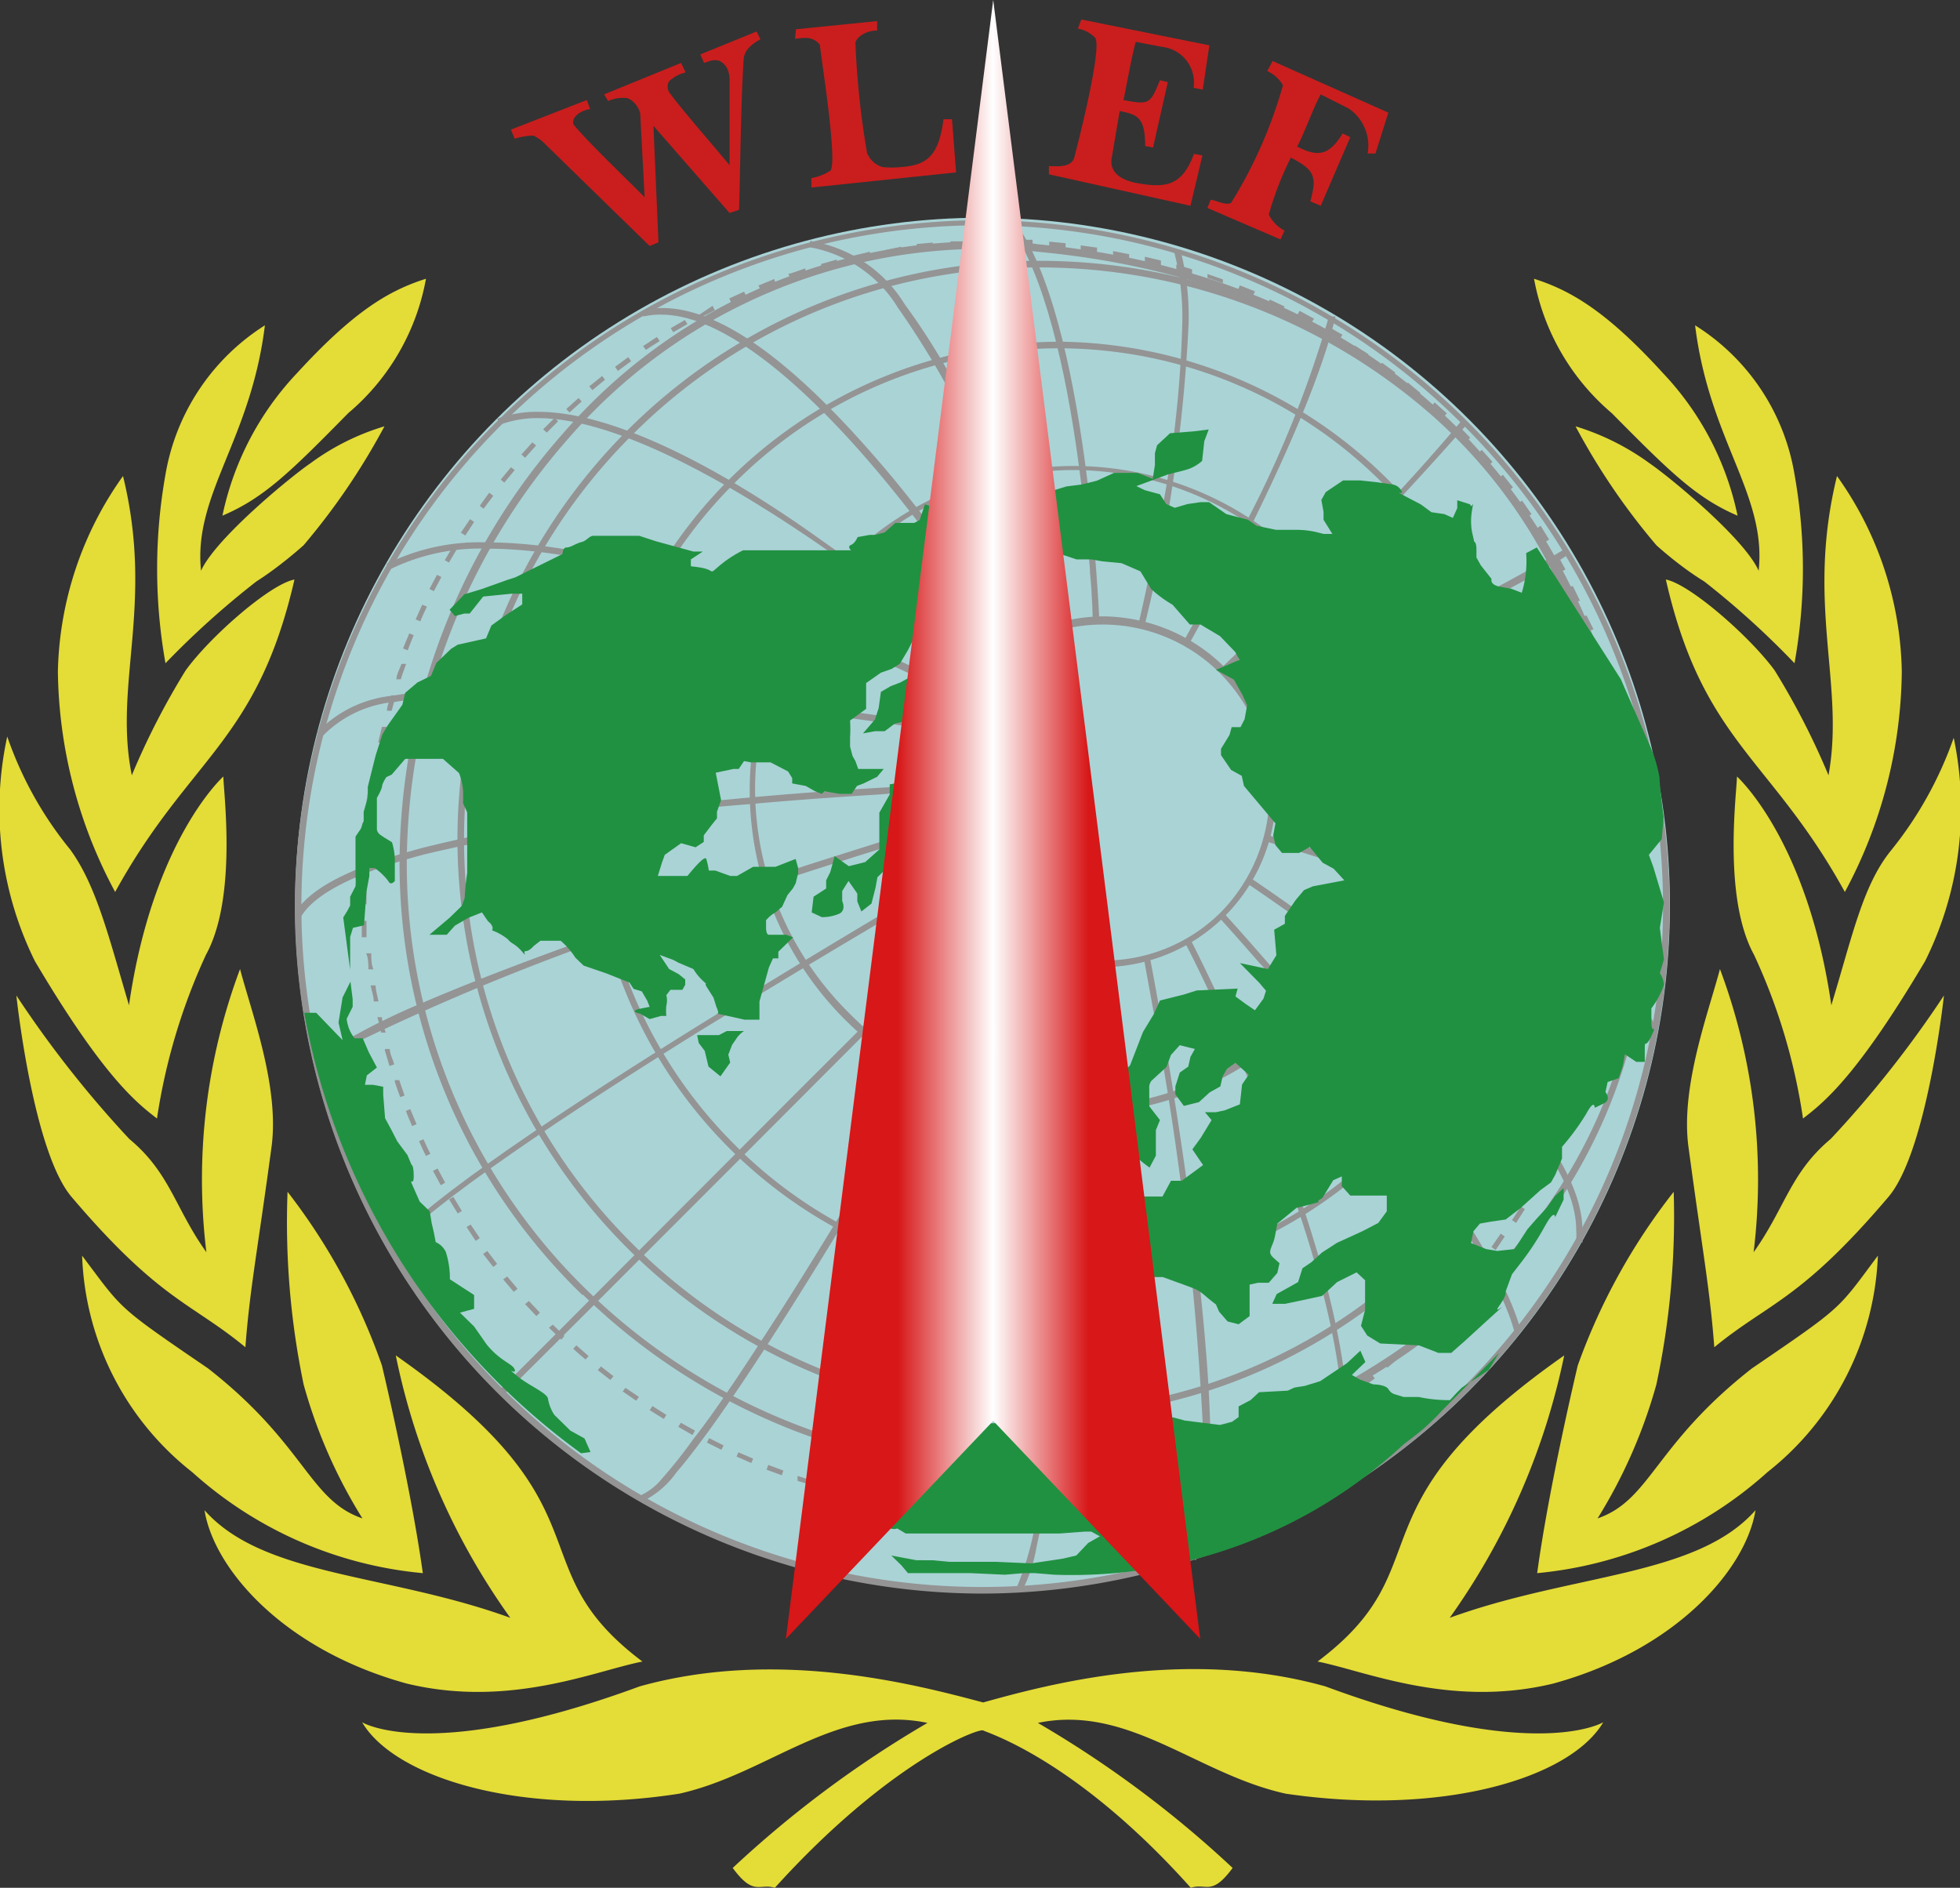 <svg id="圖層_1" data-name="圖層 1" xmlns="http://www.w3.org/2000/svg" xmlns:xlink="http://www.w3.org/1999/xlink" viewBox="0 0 62.3 60"><rect x="0" y="0" width="62.3" height="60" fill="#333333" stroke="none"/><defs><style>.cls-1{fill:#aad3d6;}.cls-2{fill:#949494;}.cls-3{fill:#e4dc37;fill-rule:evenodd;}.cls-4{fill:#c91e1d;}.cls-5{fill:#209141;}.cls-6{fill:url(#linear-gradient);}</style><linearGradient id="linear-gradient" x1="24.98" y1="26.05" x2="38.15" y2="26.05" gradientUnits="userSpaceOnUse"><stop offset="0" stop-color="#d71718"/><stop offset="0.27" stop-color="#d71718"/><stop offset="0.5" stop-color="#fff"/><stop offset="0.73" stop-color="#d71718"/><stop offset="1" stop-color="#d71718"/></linearGradient></defs><title>logo_m</title><circle class="cls-1" cx="31.23" cy="28.77" r="21.85"/><path class="cls-2" d="M9.72,28.81A21.89,21.89,0,0,1,31.56,7h0A21.89,21.89,0,0,1,53.42,28.81h0A21.9,21.9,0,0,1,31.56,50.65h0v-.21a21.59,21.59,0,0,0,15.3-6.35h0a21.55,21.55,0,0,0,6.35-15.28h0a21.58,21.58,0,0,0-6.35-15.3h0a21.58,21.58,0,0,0-15.3-6.35h0a21.57,21.57,0,0,0-15.28,6.35h0a21.62,21.62,0,0,0-6.35,15.3h0a21.59,21.59,0,0,0,6.35,15.28h0a21.58,21.58,0,0,0,15.28,6.35h0v.21A21.89,21.89,0,0,1,9.72,28.81Z" transform="translate(-0.35 0)"/><path class="cls-2" d="M29.9,25.17a5.56,5.56,0,0,1,5.51-5.58h0a5.55,5.55,0,0,1,5.5,5.58h0a5.55,5.55,0,0,1-5.5,5.57h0v-.21A5.28,5.28,0,0,0,39.15,29h0a5.41,5.41,0,0,0,1.55-3.79h0a5.4,5.4,0,0,0-1.55-3.79h0a5.26,5.26,0,0,0-3.74-1.57h0a5.24,5.24,0,0,0-3.75,1.57h0a5.38,5.38,0,0,0-1.56,3.79h0A5.39,5.39,0,0,0,31.66,29h0a5.26,5.26,0,0,0,3.75,1.57h0v.21h0a5.55,5.55,0,0,1-5.51-5.57Z" transform="translate(-0.35 0)"/><path class="cls-2" d="M24.18,25.12A10.32,10.32,0,0,1,34.47,14.81h0A10.33,10.33,0,0,1,44.78,25.12h0A10.32,10.32,0,0,1,34.47,35.42h0v-.21a10.11,10.11,0,0,0,7.14-3h0a10.09,10.09,0,0,0,3-7.13h0a10.1,10.1,0,0,0-3-7.14h0a10.08,10.08,0,0,0-7.14-3h0a10,10,0,0,0-7.12,3h0a10.08,10.08,0,0,0-3,7.14h0a10.07,10.07,0,0,0,3,7.13h0a10.08,10.08,0,0,0,7.12,3h0v.21A10.31,10.31,0,0,1,24.18,25.12Z" transform="translate(-0.35 0)"/><path class="cls-2" d="M19.12,25.87A15,15,0,0,1,34,10.86h0a15,15,0,0,1,14.87,15h0A15,15,0,0,1,34,40.88h0v-.21a14.54,14.54,0,0,0,10.36-4.34h0a14.8,14.8,0,0,0,4.3-10.45h0a14.82,14.82,0,0,0-4.3-10.46h0A14.56,14.56,0,0,0,34,11.07h0a14.55,14.55,0,0,0-10.36,4.34h0a14.85,14.85,0,0,0-4.31,10.46h0a14.83,14.83,0,0,0,4.31,10.45h0A14.54,14.54,0,0,0,34,40.67h0v.21a15,15,0,0,1-14.87-15Z" transform="translate(-0.35 0)"/><path class="cls-2" d="M14.89,26.68A18.42,18.42,0,0,1,33.27,8.29h0a19.18,19.18,0,0,1,12.88,4.87h0a16.73,16.73,0,0,1,5.52,12.53h0c0,.33,0,.66,0,1h0C51.1,36.77,43.4,45.06,33.27,45.06h0v-.21c10,0,17.64-8.18,18.17-18.18h0c0-.33,0-.65,0-1h0A16.51,16.51,0,0,0,46,13.32h0A18.94,18.94,0,0,0,33.27,8.5h0a18.12,18.12,0,0,0-12.84,5.34h0A18.13,18.13,0,0,0,15.1,26.68h0a18.1,18.1,0,0,0,5.33,12.83h0a18.1,18.1,0,0,0,12.84,5.34h0v.21A18.42,18.42,0,0,1,14.89,26.68Z" transform="translate(-0.35 0)"/><path class="cls-2" d="M31.87,48.07v-.15h.62v.15h-.62Zm-1,0v-.15l.52,0h0v.16l-.53,0ZM33,47.88l.52,0h0V48L33,48h0v-.15ZM29.78,48h0V47.8l.52.05h0V48l-.52,0ZM34,47.81l.52-.06h0l0,.15-.52.06h0l0-.16Zm-5.29,0,0-.15.52.07h0l0,.15-.52-.07Zm6.34,0Zm0-.15.51-.09h0l0,.15-.51.09h0l0-.15Zm-7.34-.06,0-.15.5.1h0l0,.15-.51-.11Zm8.36-.13.5-.12h0l0,.15-.51.11h0l0-.15Zm-9.37-.11,0-.15.5.13h0l0,.15-.5-.13Zm10.37-.13.5-.14h0l0,.14-.51.15h0l0-.15Zm-10.37.13Zm-1-.3,0-.15.5.16h0l0,.15-.49-.15Zm12.36-.14.49-.17h0l.06.14-.49.17h0l-.05-.14Zm-13.34-.22.05-.14.48.18h0l-.05.15-.49-.18Zm14.37,0L39,46.58l.48-.2h0l.06.14-.49.2Zm-15.33-.4.06-.14.47.2h0l-.06.14-.48-.21Zm16.29,0L40,46.17l.47-.22h0l.07.14-.47.23Zm-17.23-.45.07-.14.46.23h0l-.07.14-.46-.23Zm18.09-.15.46-.25h0l.08.14-.46.25h0l-.07-.13Zm-19-.35.08-.13.45.25h0l-.08.14-.45-.26Zm0,0Zm20,0Zm-.08-.13.44-.27h0l.09.13-.44.27h0l-.08-.13ZM21,44.82h0l.09-.13.44.28h0l-.08.13L21,44.82Zm21.66-.18.43-.29h0l.09.13-.43.29h0l-.09-.13Zm-22.52-.41.09-.12.43.29h0l-.09.12-.42-.29ZM43.54,44l.41-.32h0l.1.13-.42.31h0L43.54,44Zm-24.19-.45.1-.12.4.31h0l-.1.12-.41-.32Zm25-.19.39-.34h0l.11.11-.4.34h0l-.1-.11Zm-25.78-.49.1-.11.39.34h0l-.1.11c-.13-.11-.26-.22-.39-.34Zm26.55-.2.37-.36h0l.11.12-.37.35h0l-.1-.11ZM17.8,42.2l.12-.1.37.36h0l-.1.12-.38-.37Zm28-.21.36-.38h0l.11.11L46,42.1h0L45.85,42Zm-28.76-.54.12-.1.35.37h0l-.11.11-.36-.38Zm29.45-.22.34-.38h0l.12.09-.33.4h0l-.12-.11Zm-30.14-.57.12-.09.33.39h0l-.12.1-.34-.4Zm30.92-.12-.13-.1c.11-.13.22-.27.32-.4h0l.13.1-.32.4Zm-31.56-.69.13-.09.31.41h0l-.12.1-.32-.41Zm0,0Zm32.05-.22.29-.42h0l.13.09-.29.43h0l-.13-.09ZM15.18,39h0l.13-.08.29.43h0l-.13.09L15.18,39Zm33.23-.22.28-.43h0l.13.08-.28.44h0l-.13-.09Zm-33.78-.66.13-.08.27.45h0l-.13.08-.27-.44Zm34.31-.21.25-.44h0l.14.07-.25.45h0l-.14-.08Zm-34.82-.7.14-.07.24.45h0l-.14.08-.25-.46ZM49.44,37l.24-.46h0l.14.07-.23.46h0L49.44,37Zm-35.77-.73.14-.06c.07.15.14.31.22.46h0l-.14.07c-.08-.15-.15-.31-.22-.47Zm0,0Zm36.22-.2.21-.47h0l.15.07-.22.47h0l-.14-.07Zm-36.64-.76h0l.14-.06.2.48h0l-.14.06c-.07-.16-.14-.32-.2-.48Zm37.05-.19.19-.47h0l.15.05-.19.48h0l-.14-.06ZM12.9,34.33l.14,0,.17.49h0l-.14.05c-.06-.16-.12-.32-.17-.49Zm37.78-.17c0-.16.11-.33.16-.49h0l.15.05c0,.16-.11.32-.17.49h0l-.14-.05Zm-38.09-.82.15,0c0,.16.1.33.14.49h0l-.15.05-.15-.5Zm38.56-.11-.15,0,.14-.5h0l.15,0c-.05.17-.09.33-.14.49Zm-38.81-.9.15,0c0,.17.08.34.12.49h0l-.15,0c0-.16-.08-.34-.12-.51Zm38.94-.14.12-.5h0l.15,0c0,.16-.08.33-.13.49h0l-.15,0Zm-39.15-.87h0l.16,0c0,.17.06.34.09.51h0l-.15,0c0-.17-.07-.34-.1-.51Zm39.38-.12c0-.17.07-.34.1-.51h0l.15,0c0,.17-.06.34-.1.51h0l-.15,0ZM12,30.3l.15,0c0,.17,0,.34.07.51h0l-.16,0c0-.18,0-.34-.07-.51Zm39.72-.11c0-.17.06-.34.08-.51h0l.15,0c0,.18,0,.34-.08.51h0l-.16,0Zm-39.82-.92H12c0,.18,0,.34,0,.52h0l-.15,0c0-.18,0-.34,0-.52Zm40-.1c0-.17,0-.34.05-.52h0l.16,0c0,.17,0,.34-.05.52h0l-.16,0Zm-40-.94H12c0,.17,0,.34,0,.51h-.15c0-.17,0-.34,0-.52Zm40.11-.09c0-.1,0-.2,0-.3h0c0-.07,0-.14,0-.21h.15c0,.08,0,.14,0,.22h0c0,.1,0,.2,0,.3h-.15Zm-40.12-.43c0-.17,0-.35,0-.52H12c0,.17,0,.34,0,.51h-.15ZM52,27.11c0-.17,0-.34,0-.51h.15c0,.17,0,.34,0,.52H52Zm-40.14-.44,0-.51h.16c0,.17,0,.34,0,.51h-.15ZM52,25.57h.16c0,.17,0,.34,0,.52H52c0-.17,0-.34,0-.52Zm-40,.08c0-.17,0-.34.06-.51h0l.16,0c0,.17,0,.34-.06.51h0l-.15,0Zm40-1.1.16,0,0,.52H52c0-.17,0-.34-.05-.51Zm-39.81.07.09-.51h0l.15,0c0,.17-.06.34-.09.51h0l-.15,0Zm39.67-1.09.16,0c0,.17.05.34.08.51h0l-.16,0c0-.17,0-.34-.08-.51Zm-39.49.07.12-.5h0l.16,0c0,.17-.08.34-.12.5h0l-.16,0Zm39.28-1.08.16,0c0,.16.07.34.1.5h0l-.15,0c0-.16-.07-.33-.11-.49Zm-39,.07c0-.17.09-.33.14-.49h0l.15,0c-.05.16-.1.33-.14.49h0l-.15,0Zm38.79-1.07.15,0,.13.5h0l-.15,0-.14-.49Zm-38.49.07c0-.16.11-.33.16-.49h0l.15,0c-.06.17-.12.32-.17.49h0l-.14,0ZM51,20.54l.15,0,.16.49h0l-.14.05L51,20.54Zm-37.84.07.2-.48h0l.14.06c-.07.16-.13.32-.19.48h0l-.15-.06Zm37.47-1,.15-.05L51,20h0l-.14.06-.19-.48Zm-37.07.08.21-.47h0l.15.06c-.07.16-.15.31-.21.47h0l-.14-.06Zm36.64-1,.14-.07.23.47h0l-.15.06c-.07-.16-.14-.31-.22-.47ZM14,18.72l.24-.45h0l.14.07-.24.45h0L14,18.72Zm35.72-1,.14-.08.25.46h0l-.14.07-.25-.45Zm-35.23.08.26-.44h0l.13.08c-.09.15-.17.29-.26.44h0l-.14-.08Zm34.7-1,.13-.09.27.44h0l-.13.08c-.09-.15-.18-.3-.27-.44ZM15,16.93l.29-.43h0l.13.09-.28.43h0L15,16.93ZM48.6,16l.13-.09.3.43h0l-.13.09L48.6,16Zm-33,.08c.09-.14.2-.28.3-.42h0l.13.1-.31.41h0l-.12-.09ZM48,15.18l.12-.09.32.4h0l-.12.1-.32-.4Zm-31.74.07.33-.4h0l.12.09-.33.4h0l-.12-.1Zm31.07-.85.12-.1.34.38h0l-.12.11-.34-.39Zm-30.41.05.35-.39h0l.12.1-.35.39h0l-.11-.1Zm29.69-.8.11-.11.36.37h0L47,14l-.36-.37Zm-29,0,.37-.37h0l.11.11-.36.36h0l-.11-.1Zm28.24-.74.1-.12.39.35h0l-.11.11-.38-.35ZM18.35,13l.39-.35h0l.1.11-.39.35h0L18.35,13ZM45,12.28l.1-.12.4.33h0l-.1.12-.4-.33Zm-25.92,0,.41-.33h0l.09.12-.4.33h0l-.1-.12Zm25.1-.62.1-.13.42.31h0l-.09.13-.42-.31Zm-24.28,0,.42-.31h0l.09.13-.42.31h0l-.09-.13Zm23.43-.55.08-.13.44.28h0l-.09.13-.43-.28ZM20.79,11l.44-.29h0l.09.13c-.15.09-.3.19-.44.28h0L20.79,11Zm21.7-.49.08-.13.45.26h0l-.08.13-.44-.26Zm-20.82-.08.45-.26h0l.08.13-.45.26h0l-.08-.13Zm19.91-.41.08-.14.46.25h0L42,10.3l-.46-.24Zm.54.1ZM22.58,10,23,9.72h0l.07.14-.46.24h0L22.58,10Zm18.07-.34.06-.14.47.22h0l-.07.14-.47-.22ZM23.52,9.49,24,9.27h0l.07.14-.48.21h0l-.06-.14ZM39.7,9.21l.06-.14.48.19h0l-.06.14-.48-.19ZM24.47,9.07l.49-.2h0L25,9l-.49.19h0l-.06-.14Zm14.26-.21,0-.15.49.17h0L39.22,9l-.49-.17ZM25.45,8.7l.5-.17h0l0,.15-.49.16h0l-.05-.15Zm12.29-.14,0-.15.5.15h0l0,.15-.5-.15Zm.54,0ZM26.45,8.39l.5-.14h0l0,.15-.5.13h0l0-.15Zm10.29-.08,0-.15.51.12h0l0,.16-.5-.12Zm-9.28-.18L28,8h0l0,.15-.51.11h0l0-.15Zm8.27,0,0-.15.51.1h0l0,.15-.5-.1Zm-7.24-.18L29,7.84h0L29,8l-.51.08h0l0-.15Zm6.21,0,0-.15.52.07h0l0,.15-.51-.07ZM28,8h0Zm1.55-.25L30,7.71h0l0,.15-.51.05h0l0-.16Zm4.15.08V7.68l.52.05h0l0,.15-.52,0ZM29,7.84Zm1.56-.17.52,0h0v.16l-.52,0h0V7.66Zm2.09.12V7.62l.52,0h0V7.8l-.51,0Zm-1-.16h.52v.16H31.6V7.62Z" transform="translate(-0.35 0)"/><path class="cls-2" d="M18.85,41.15a19.12,19.12,0,0,1-5.8-13.7h0a20.73,20.73,0,0,1,5.21-13.69h0A17.68,17.68,0,0,1,31.57,7.67h0c.58,0,1.16,0,1.76.09h0V8a17.21,17.21,0,0,0-1.74-.09h0a17.46,17.46,0,0,0-13.15,6h0a20.52,20.52,0,0,0-5.16,13.55h0A18.9,18.9,0,0,0,19,41h0a19.75,19.75,0,0,0,13.85,5.61h0a21.06,21.06,0,0,0,13.71-5.06h0a16.61,16.61,0,0,0,6-12.59h0c0-.5,0-1-.07-1.51h0C51.46,16.64,44.9,9.07,33.31,8h0V7.76C45,8.86,51.67,16.55,52.67,27.44h0c.05.52.07,1,.07,1.53h0a16.85,16.85,0,0,1-6,12.75h0a21.29,21.29,0,0,1-13.85,5.11h0a20,20,0,0,1-14-5.67Z" transform="translate(-0.35 0)"/><path class="cls-2" d="M38,20.33s.23-.41.6-1.09h0c.37-.68.86-1.62,1.38-2.68h0a35.08,35.08,0,0,0,2.61-6.5h0l.21,0c-.86,3.68-4.61,10.33-4.61,10.33h0l-.18-.1Z" transform="translate(-0.35 0)"/><path class="cls-2" d="M39.32,21.38Zm-.14-.16.88-.84h0c.54-.52,1.3-1.25,2.12-2.06h0a65.69,65.69,0,0,0,4.67-5h0l.16.13a107.14,107.14,0,0,1-7.7,7.91h0l-.14-.16Z" transform="translate(-0.35 0)"/><path class="cls-2" d="M40.06,22.37l1.28-.58h0c.79-.35,1.85-.84,3-1.37h0a55.92,55.92,0,0,0,5.8-3h0l.11.17c-2.11,1.47-10.07,5-10.07,5h0l-.09-.19Z" transform="translate(-0.35 0)"/><path class="cls-2" d="M36.54,19.82s.34-1.42.69-3.32h0a37,37,0,0,0,.7-6.22h0A8.3,8.3,0,0,0,37.67,8h0l.2-.06a8.57,8.57,0,0,1,.26,2.36h0a50,50,0,0,1-1.4,9.59h0l-.19,0Z" transform="translate(-0.35 0)"/><path class="cls-2" d="M35,18.17c-.07-.94-.2-2.23-.39-3.61h0c-.38-2.76-1.07-5.91-2.19-7.4h0L32.57,7c1.18,1.56,1.85,4.71,2.24,7.49h0c.38,2.77.48,5.17.48,5.17h-.21s0-.6-.09-1.54Z" transform="translate(-0.35 0)"/><path class="cls-2" d="M33.21,18.9c-.23-.69-.56-1.65-1-2.72h0a27.05,27.05,0,0,0-3.32-6.4h0a4.14,4.14,0,0,0-2.79-1.92h0V7.66a4.31,4.31,0,0,1,3,2h0a21.57,21.57,0,0,1,2.41,4.22h0A50.67,50.67,0,0,1,33.75,20h0l-.2.06s-.12-.42-.35-1.11Z" transform="translate(-0.35 0)"/><path class="cls-2" d="M31.29,19c-.69-1-1.67-2.34-2.77-3.68h0c-2.21-2.68-5-5.33-7.17-5.32h0a2.38,2.38,0,0,0-.55.06h0l0-.2a2.39,2.39,0,0,1,.6-.07h0c2.33,0,5.09,2.72,7.33,5.4h0a54.08,54.08,0,0,1,3.89,5.37h0l-.18.11S32,20,31.29,19Z" transform="translate(-0.35 0)"/><path class="cls-2" d="M30.06,20.07c-.94-.76-2.24-1.77-3.7-2.78h0c-2.91-2-6.46-4-8.91-4h0a3.4,3.4,0,0,0-1.21.21h0l-.08-.19a3.52,3.52,0,0,1,1.3-.22h0c2.55,0,6.1,2,9,4.08h0a65.76,65.76,0,0,1,5.22,4.06h0l-.14.15s-.58-.5-1.51-1.26Z" transform="translate(-0.35 0)"/><path class="cls-2" d="M29.37,21.46c-.94-.45-2.26-1-3.77-1.64h0c-3-1.19-6.77-2.38-9.74-2.38h0a6.49,6.49,0,0,0-3.12.66h0l-.1-.18a6.69,6.69,0,0,1,3.21-.68h0C21.9,17.24,31,22,31,22h0l-.1.18s-.56-.3-1.51-.74Z" transform="translate(-0.35 0)"/><path class="cls-2" d="M10.42,23.29a3.85,3.85,0,0,1,2.43-1.18h0A22.46,22.46,0,0,1,17,21.8h0a98.44,98.44,0,0,1,13.43,1.27h0l0,.21s-.47-.09-1.27-.2h0c-.8-.12-1.92-.28-3.23-.44h0A78.48,78.48,0,0,0,17,22h0a22.07,22.07,0,0,0-4.1.31h0a3.66,3.66,0,0,0-2.3,1.09h0l-.17-.12Z" transform="translate(-0.35 0)"/><path class="cls-2" d="M9.74,29c.54-.88,2.08-1.53,4.07-2.06h0a53.17,53.17,0,0,1,6.86-1.22h0c4.79-.59,9.33-.77,9.34-.77h0v.21s-.64,0-1.69.09h0c-1,.06-2.51.16-4.16.31h0a68,68,0,0,0-10.3,1.59h0c-2,.53-3.48,1.19-3.95,2h0L9.74,29Z" transform="translate(-0.35 0)"/><path class="cls-2" d="M10.34,34a2.69,2.69,0,0,1,1.12-1h0a22,22,0,0,1,2.35-1.14h0c1.89-.81,4.33-1.72,6.74-2.55h0c4.83-1.67,9.57-3.1,9.57-3.1h0l.06.2-2.33.72h0c-1.42.45-3.36,1.07-5.43,1.77h0a76.62,76.62,0,0,0-10.86,4.29h0a2.49,2.49,0,0,0-1,.85h0l-.2-.08Z" transform="translate(-0.35 0)"/><path class="cls-2" d="M12.66,39.64c1.27-1.52,5.75-4.47,9.93-7.07h0c4.18-2.59,8-4.82,8-4.82h0l.1.18-2.46,1.44h0c-1.49.88-3.49,2.08-5.59,3.37h0c-4.17,2.59-8.66,5.57-9.87,7h0l-.16-.13Z" transform="translate(-0.35 0)"/><path class="cls-2" d="M16.21,44.2c.63-.6,8.88-8.92,13-13h0l2.26-2.28h0l.15.15S17.2,43.53,16.35,44.34h0l-.15-.15Z" transform="translate(-0.35 0)"/><path class="cls-2" d="M20.71,47.53a1.91,1.91,0,0,0,.67-.52h0a15.23,15.23,0,0,0,1-1.26h0c.79-1,1.74-2.47,2.73-4h0c2-3.13,4.16-6.84,5.58-9.3h0c.94-1.64,1.55-2.73,1.56-2.73h0l.18.1S25,43.13,21.85,46.8h0a2.85,2.85,0,0,1-1.1.93h0l0-.2Z" transform="translate(-0.35 0)"/><path class="cls-2" d="M26.27,49.81a1.55,1.55,0,0,0,.42-.54h0c.18-.34.41-.81.65-1.38h0c.5-1.15,1.08-2.7,1.69-4.42h0C30.26,40,31.58,36,32.44,33.26h0c.57-1.8.94-3,.94-3h0l.2.06s-1.3,4.21-2.81,8.73h0c-1.52,4.52-3.23,9.34-4.1,10.61h0a.8.8,0,0,1-.34.33h0l-.07-.19Z" transform="translate(-0.35 0)"/><path class="cls-2" d="M38.17,49.47a8.57,8.57,0,0,0,.45-3.35h0a98,98,0,0,0-1.61-14h0c-.18-1-.3-1.64-.3-1.64h0l.2,0s1.92,9.92,1.92,15.67h0a8.69,8.69,0,0,1-.47,3.44h0l-.19-.09Z" transform="translate(-0.35 0)"/><path class="cls-2" d="M42.77,47.39a6.55,6.55,0,0,0,.27-2h0c0-4.31-2.81-10.83-4.23-13.81h0c-.47-1-.78-1.6-.79-1.6h0l.18-.1s5,9.66,5,15.5h0A6.69,6.69,0,0,1,43,47.45h0l-.2-.06Z" transform="translate(-0.35 0)"/><path class="cls-2" d="M40.42,30.65c-.8-.92-1.32-1.49-1.32-1.49h0l.15-.14s2.09,2.28,4.32,5.09h0c2.22,2.8,4.58,6.12,5.13,8.22h0l-.2.05c-.78-3.05-5.68-9-8.08-11.74Z" transform="translate(-0.35 0)"/><path class="cls-2" d="M50.45,39.44a2.51,2.51,0,0,0,0-.36h0c0-1.52-1.45-3.47-3.3-5.29h0a48.76,48.76,0,0,0-5.53-4.58h0c-1-.71-1.64-1.14-1.64-1.14h0l.11-.17a57.64,57.64,0,0,1,5.27,4h0c2.63,2.25,5.28,5,5.29,7.2h0a2.14,2.14,0,0,1,0,.39h0l-.2,0Z" transform="translate(-0.35 0)"/><path class="cls-2" d="M51.49,31.31a17.51,17.51,0,0,0-2.78-1.59h0a57.11,57.11,0,0,0-6.28-2.41h0c-1.1-.35-1.82-.56-1.82-.56h0l.06-.2s6.55,1.85,10.12,4h0c1.19.73,2.06,1.5,2.24,2.3h0l-.2,0a3.22,3.22,0,0,0-1.33-1.63Z" transform="translate(-0.35 0)"/><path class="cls-2" d="M51.22,24.4a29.11,29.11,0,0,0-3-.13h0c-1.72,0-3.58.08-5,.16h0c-1.42.08-2.41.16-2.43.16h0l0-.21s4-.32,7.46-.32h0a30.33,30.33,0,0,1,3,.12h0a3.83,3.83,0,0,1,1.8.48h0l-.14.16a3.62,3.62,0,0,0-1.69-.43Zm-10.47.19Z" transform="translate(-0.35 0)"/><path class="cls-2" d="M32.66,50.47A9.36,9.36,0,0,0,33.32,48h0c.23-1.25.44-2.85.65-4.57h0c.41-3.43.78-7.34,1-9.91h0c.15-1.72.24-2.85.24-2.85h0l.21,0s-1.07,13.8-2.12,18.48h0a4.88,4.88,0,0,1-.46,1.41h0l-.17-.11Z" transform="translate(-0.35 0)"/><path class="cls-3" d="M13.89,8.86c-1.21.38-2.33,1.07-4.1,3a9.38,9.38,0,0,0-2.37,4.53c1.32-.56,2.16-1.39,4-3.26A7.28,7.28,0,0,0,13.89,8.86Z" transform="translate(-0.35 0)"/><path class="cls-3" d="M8.77,10.34a7,7,0,0,0-3.16,4.74,17.08,17.08,0,0,0,0,6,27.35,27.35,0,0,1,2.89-2.6C9.26,18,10,17.33,10,17.33a21.44,21.44,0,0,0,2.57-3.78,7.64,7.64,0,0,0-2.36,1.18c-.59.4-3,2.37-3.47,3.41C6.49,15.71,8.32,14,8.77,10.34Z" transform="translate(-0.35 0)"/><path class="cls-3" d="M4.26,15.13a11.07,11.07,0,0,0-2.07,6.22,15.14,15.14,0,0,0,1.82,7c2.36-4.29,4.51-4.75,5.7-9.93-.77.14-2.69,1.82-3.46,2.89a23.59,23.59,0,0,0-1.71,3.33C3.95,21.75,5.26,19.21,4.26,15.13Z" transform="translate(-0.35 0)"/><path class="cls-3" d="M1.46,30.55c2.15,3.63,3.2,4.48,3.88,5A19.12,19.12,0,0,1,6.9,30.34c1-1.82.55-5.19.55-5.66,0,0-2.24,2-3,7.27C3.8,29.75,3.41,28.14,2.58,27a11.69,11.69,0,0,1-2-3.59A10.88,10.88,0,0,0,1.46,30.55Z" transform="translate(-0.35 0)"/><path class="cls-3" d="M.87,31.64s.53,5,1.77,6.42c2.79,3.28,3.79,3.34,5.51,4.76.14-1.86.39-3.09.83-6.36.26-1.91-.63-4.26-1-5.66a19.08,19.08,0,0,0-1.07,9c-1-1.4-1.15-2.52-2.45-3.6A34.55,34.55,0,0,1,.87,31.64Z" transform="translate(-0.35 0)"/><path class="cls-3" d="M6.46,46.79A12.68,12.68,0,0,0,13.79,50c-.39-2.8-1.3-6.6-1.3-6.6a19.43,19.43,0,0,0-3-5.52A25.35,25.35,0,0,0,10,44a16.18,16.18,0,0,0,1.87,4.26c-1.7-.58-1.81-2.35-4.91-4.77-2.93-2-2.69-1.84-4-3.58A9.15,9.15,0,0,0,6.46,46.79Z" transform="translate(-0.35 0)"/><path class="cls-3" d="M13.28,53.51c3.27.79,6-.41,7.49-.7-4.08-3.07-.82-4.81-7.84-9.73a21.76,21.76,0,0,0,3.64,8.34C12.66,50,8.73,50.12,6.85,48,7.15,49.86,9.35,52.43,13.28,53.51Z" transform="translate(-0.35 0)"/><path class="cls-3" d="M11.86,54.74S14,56.06,20.68,53.6c4.36-1.22,8.74-.07,10.92.51,2.12-.59,6.46-1.75,10.88-.51,6.65,2.46,8.83,1.14,8.83,1.14-1.05,1.78-5.11,3-10.09,2.27-2.83-.62-5-2.85-7.88-2.25a34.43,34.43,0,0,1,6.19,4.61c-.67.91-.83.47-1.33.63-3.64-4.07-6.45-4.92-6.6-5s-3,1-6.62,5c-.5-.15-.67.28-1.34-.63a34.55,34.55,0,0,1,6.19-4.61c-2.91-.61-5.06,1.62-7.89,2.25C17,57.78,12.91,56.52,11.86,54.74Z" transform="translate(-0.35 0)"/><path class="cls-3" d="M49.11,8.86c1.2.38,2.34,1.07,4.1,3a9.36,9.36,0,0,1,2.37,4.53c-1.31-.56-2.15-1.39-4-3.26A7.33,7.33,0,0,1,49.11,8.86Z" transform="translate(-0.35 0)"/><path class="cls-3" d="M54.23,10.34a6.93,6.93,0,0,1,3.16,4.74,17,17,0,0,1,0,6,27,27,0,0,0-2.87-2.6C53.73,18,53,17.33,53,17.33a21.2,21.2,0,0,1-2.57-3.78,7.89,7.89,0,0,1,2.36,1.18c.59.4,3,2.37,3.46,3.41C56.51,15.71,54.68,14,54.23,10.34Z" transform="translate(-0.35 0)"/><path class="cls-3" d="M58.74,15.13a11,11,0,0,1,2.06,6.22,15.07,15.07,0,0,1-1.81,7c-2.36-4.29-4.51-4.75-5.69-9.93.76.14,2.68,1.82,3.46,2.89a23.62,23.62,0,0,1,1.71,3.33C59,21.75,57.74,19.21,58.74,15.13Z" transform="translate(-0.35 0)"/><path class="cls-3" d="M61.54,30.55c-2.15,3.63-3.2,4.48-3.88,5a18.81,18.81,0,0,0-1.56-5.21c-1-1.82-.54-5.19-.54-5.66,0,0,2.24,2,3,7.27.67-2.2,1-3.81,1.89-4.91a12,12,0,0,0,2-3.59A10.9,10.9,0,0,1,61.54,30.55Z" transform="translate(-0.35 0)"/><path class="cls-3" d="M62.14,31.64s-.54,5-1.78,6.42c-2.79,3.28-3.79,3.34-5.52,4.76-.14-1.86-.38-3.09-.82-6.36-.26-1.91.63-4.26,1-5.66a19.07,19.07,0,0,1,1.07,9c1-1.4,1.16-2.52,2.45-3.6A34.2,34.2,0,0,0,62.14,31.64Z" transform="translate(-0.35 0)"/><path class="cls-3" d="M56.53,46.79A12.71,12.71,0,0,1,49.21,50c.38-2.8,1.29-6.6,1.29-6.6a19.63,19.63,0,0,1,3.05-5.52A25.61,25.61,0,0,1,53,44a16.29,16.29,0,0,1-1.87,4.26c1.69-.58,1.81-2.35,4.91-4.77,2.93-2,2.7-1.84,4-3.58A9.22,9.22,0,0,1,56.53,46.79Z" transform="translate(-0.35 0)"/><path class="cls-3" d="M49.72,53.51c-3.27.79-6-.41-7.49-.7,4.08-3.07.83-4.81,7.84-9.73a22,22,0,0,1-3.64,8.34C50.34,50,54.28,50.12,56.15,48,55.85,49.86,53.65,52.43,49.72,53.51Z" transform="translate(-0.35 0)"/><path class="cls-4" d="M40.8,1.94l3.68,1.64-.41,1.3-.25,0a1.42,1.42,0,0,0-.6-1.43L42.33,3c-.22.39-.57,1.35-.75,1.66.66.33,1,.3,1.45-.42l.24.12-.94,2.18L42,6.4c.22-.8.13-1-.62-1.39a10.06,10.06,0,0,0-.7,1.81,1.15,1.15,0,0,0,.5.51l-.13.28-2.32-1,.1-.26c.14,0,.46.19.65.1a14.51,14.51,0,0,0,1.65-3.74,1.08,1.08,0,0,0-.5-.45Z" transform="translate(-0.35 0)"/><path class="cls-4" d="M34.72.62l4.07.82-.21,1.41-.29-.06a1.14,1.14,0,0,0-1-1.3l-.84-.16c-.15.55-.31,1.5-.39,1.85.83.16.85.12,1.16-.63l.25.06L37,4.69l-.25-.05c0-.93-.26-1-.81-1.11L35.69,5c-.12.62.57.76.7.8.94.18,1.52.17,1.91-.91l.27.05-.38,1.6-4.5-1,0-.26c.24,0,.68.06.8-.25.14-.52.9-3.52.67-3.83a1,1,0,0,0-.55-.29Z" transform="translate(-0.35 0)"/><path class="cls-4" d="M25.65.93,28.23.67l0,.3c-.33,0-.63.18-.69.38a26.72,26.72,0,0,0,.37,3.51.76.76,0,0,0,.49.45,3,3,0,0,0,.59,0c.84-.06,1.2-.37,1.35-1.52l.27,0,.13,1.69-4.6.48v-.3a1.59,1.59,0,0,0,.61-.24c.22-.32-.28-3.43-.34-4-.27-.32-.6-.19-.79-.19Z" transform="translate(-0.35 0)"/><path class="cls-4" d="M16.59,4.12,19,3.18l.11.29c-.14,0-.62.18-.53.49.52.62,1.66,1.7,2.26,2.31L20.7,3.61a.72.72,0,0,0-.4-.49,1.16,1.16,0,0,0-.62.09L19.55,3,22,2l.14.3a1.22,1.22,0,0,0-.52.28.34.34,0,0,0,0,.35c.34.48,1.38,1.67,1.92,2.32l0-2.73a.87.87,0,0,0-.06-.31.55.55,0,0,0-.25-.27.48.48,0,0,0-.32,0L22.73,2l-.12-.27L24.4,1l.12.25a1.45,1.45,0,0,0-.37.27.65.65,0,0,0-.16.33c-.1,1.51-.1,3.31-.15,4.82l-.3.1L21.12,4l.16,3.7L21,7.82,17.71,4.61a1.39,1.39,0,0,0-.4-.3,2,2,0,0,0-.6.1Z" transform="translate(-0.35 0)"/><path class="cls-5" d="M22.51,32.9h.69l.25-.13H24a.82.82,0,0,0-.25.25l-.13.19h0l-.12.31.06.25-.31.44-.38-.31-.06-.25-.06-.25-.19-.25Z" transform="translate(-0.35 0)"/><path class="cls-5" d="M18.82,46.19a22.15,22.15,0,0,1-8.8-14h.38l.84.87-.13-.56.13-.8.25-.5.07.56V32l-.19.38a1.18,1.18,0,0,0,.25.62h.26l.19.44.26.49-.32.25-.06.3h.26l.32.06v.25l.06.75.2.37.19.37.32.43.13.31s.07,0,.07.37-.19-.06,0,.37l.19.43.32.31.06.37.07.3.06.31a.63.63,0,0,1,.32.31,2.73,2.73,0,0,1,.13.87l.77.5v.44l-.45.12.45.44.39.56c.45.56.84.62.9.81s-.32-.13.06.19,1,.56,1,.75a1.35,1.35,0,0,0,.2.5l.51.5.45.25.19.43Z" transform="translate(-0.35 0)"/><path class="cls-5" d="M11.26,29.16l.13-.21.09-.17V28.5l.17-.33a1.48,1.48,0,0,0,0-.29V26.59l.17-.25.09-.25v-.29l.13-.45,0-.34.25-1,.21-.66.17-.29.47-.66.09-.38.39-.33.43-.21.17-.41.47-.45.21-.13.9-.2.17-.41.47-.34.51-.33,0-.34h-.34l-.9.09-.43.54-.17,0-.3.08-.17-.2.47-.49.56-.17.81-.29.25-.08,1.5-.74s0-.21.13-.21.3-.13.47-.17.25-.2.38-.2.52,0,.52,0l.94,0,.52.17,1.2.33h.3l-.38.25,0,.25s-.3-.08.25,0,.31.25.6,0a3.79,3.79,0,0,1,.81-.54h.3l.56,0h.9l.85,0h.82s-.13-.12,0-.17.21-.25.21-.25L28,17h.17l.3-.08.34-.3h.6l.17-.09.17-.5.3.09.17.08.26.79-.26.7-.26.91a2.14,2.14,0,0,1,.09.58l-.21.37-.34.42-.13.38-.17.33-.25.42-.26.16-.34.12-.47.33v.82l-.51.37a4.4,4.4,0,0,1,0,.54v.29l.08.3.09.16.09.25h.51l.3,0-.21.25h0l-.43.21-.21.08-.17.25-.39,0-.47-.08-.09.08-.21-.08-.3-.17-.43-.08,0-.17-.13-.21-.56-.29-.21,0-.21,0-.21,0L24,24.19l-.17.25h-.17l-.56.12.17.87-.13.37,0,.21-.17.21-.25.33v.21l-.26.17L22,26.8l-.52.37-.09.25-.13.42.26,0,.25,0,.43,0c.21-.25.55-.66.6-.54a2.54,2.54,0,0,1,.08.37h.21l.47.17h.22l.51-.29H25l.64-.25.08.29v.16l-.08.33-.09.16-.17.21-.17.37L25,29a1,1,0,0,0-.3.25v.25s0,.21.09.21h.55l.22.08-.47.46,0,.21-.17,0-.13.29-.3,1.08,0,.41,0,.17-.21,0-.26,0-.9-.2s.13.08,0-.21l-.09-.29-.21-.33c-.13-.21.09,0-.13-.21a1.69,1.69,0,0,1-.3-.37l-.47-.2-.17-.09-.43-.16.3.45.3.16.21.17v.17l-.09.16-.17,0-.21,0-.13.17a.67.67,0,0,1,0,.33,1.6,1.6,0,0,0,0,.33l-.17,0L21,32.39l-.3-.17s-.39-.08,0-.16L21,32l-.08-.2-.17-.29-.26-.08-.13-.2-.73-.29-.73-.25-.26-.25a2.43,2.43,0,0,0-.47-.54l-.64,0-.22.17s-.13.16-.25.16.09.25-.13,0-.34-.24-.43-.37a1.73,1.73,0,0,0-.51-.29s.09-.12-.13-.29L15.67,29h0l-.43.17-.43.25-.26.29H14l.64-.54.39-.38.09-.25a7.39,7.39,0,0,1,.08-.79s0,.08,0-.29,0-.78,0-.78l0-.86-.13-.29v-.38a1.93,1.93,0,0,0-.13-.58l-.51-.45H14l-.77,0-.43.5-.17.08a1.21,1.21,0,0,0-.13.25c0,.13-.17.41-.17.41l0,.42,0,.33,0,.25s0,.08.09.16l.13.09.26.16a2.07,2.07,0,0,1,.09.54s0,0,0,.21,0,0,0,.17V28s-.13.17-.21,0a1.9,1.9,0,0,0-.43-.41l-.17,0,0,.25-.09.49-.08,1.08-.35.08-.09.29v.29s0-.25,0,.25v.5h0Z" transform="translate(-0.35 0)"/><path class="cls-5" d="M26.15,29l.06-.5.4-.26v-.26l.13-.26.14-.51.45.32.52-.13L28.3,27V25.83l.33-.58v-.32l.33-.06.52.32-.19.51-.39,1.09-.2.51-.2.33-.26.25-.06.33-.13.51-.32.25-.13-.32V28.4L27.32,28l-.2.32v.32s.13.26-.07.39a1.37,1.37,0,0,1-.58.12Z" transform="translate(-0.35 0)"/><polygon class="cls-5" points="29.31 21.31 28.62 21.69 28.31 21.81 28 21.99 27.93 22.5 27.81 22.87 27.43 23.31 27.81 23.24 28.12 23.24 28.44 23 28.75 22.93 29.18 22.87 29.18 22.5 29.37 21.99 29.31 21.31"/><path class="cls-5" d="M32.46,16.28l.62.13.35-.06h0l.13-.32.07-.38.62-.19.48-.06.48-.12.55-.25h.75l.48.19.07-.44V14.4l.07-.25.41-.38.75-.06.48-.06-.14.37-.07.63a1.35,1.35,0,0,1-.41.25l-.2.06h0l-.48.12-1,.37.27.13.48.13.2.31.27.12.41-.12.41-.06h.27l.55.38.69.18.27.19.62.13h.68a2.89,2.89,0,0,1,.55.06l.28.07h.28l-.28-.45v-.25l-.07-.38.14-.25.55-.37h.55l.55.06.48.07a.38.38,0,0,1,.27.19c.14.19-.34-.07.14.19l.48.25h0l.34.25.41.06.27.12.14-.31V15.9l.41.13c.06.19.13-.25.06.19a1.92,1.92,0,0,0,0,.69l.07.31s.07,0,.07.25v.25l.14.25.34.43h0s-.07.19.28.25l.34.06.34.13a3.42,3.42,0,0,0,.14-1.26l.34-.18,2.67,4.19.41.94.55,1.25a4.54,4.54,0,0,1,.27.94c0,.25.13,1.26.13,1.26l-.06.69-.41.5.14.38.34,1.13-.13.81.07.56.06.44-.13.44a.75.75,0,0,1,.13.37,2.68,2.68,0,0,1-.4.75v.44c0,.44.2,0,0,.44s-.21.06-.21.44v.38h-.27L52,33.51l-.07.38-.13.38-.35.12-.07.32s.21.25-.07.37l-.27.13s0-.31-.27.19A7.66,7.66,0,0,1,50,36.45v.37l-.21.51-.14.25-.34.25-.41.37-.21.19h0l-.48.37h0l-.48.07-.34.06-.21.25-.07.37.48.19.35.06.55-.06.41-.63.27-.31.34-.37.27-.38.27-.25v.37l-.27.56s0-.31-.34.31a8.76,8.76,0,0,1-.69,1.06l-.34.44-.21.57s.07.06-.2.44.55-.38-.28.37l-.82.75-.42.37L46.07,43l-.62-.24-1.23-.06-.41-.25-.2-.31.13-.51v-.94l-.27-.25-.62.31-.27.25-.21.19-.55.12-.62.13h-.41l.14-.31.68-.38.14-.44.28-.19.34-.31.48-.31.55-.25.28-.13.48-.25.27-.37V38H43.27L43,37.7v-.31l-.27.12-.35.57c-.34.19.14.06-.34.19l-.48.12h0l-.61.5-.07.38c-.07.38-.27.5-.07.69l.21.19h0l-.07.31-.27.31h-.34l-.27.06v1l-.35.26L39.37,42l-.27-.31L39,41.46c-.41-.31-.41-.37-.68-.5L38,40.84h0l-.69-.25h-.48l-.14.25v.38l.48.82-.54-.31-.41-.25-.28-.25s-.07-.81-.07-1.19-.14-1.5-.14-1.5v-.75l.34.06.48.18h.75l.27-.5h.34l.68-.5-.34-.5.27-.37.34-.56-.21-.25H39l.28-.06.48-.19.07-.63.21-.31-.42-.38-.27.19-.14.25-.07.31-.34.19-.34.31-.48.12-.27-.37v-.25l.14-.44.27-.19.07-.31.14-.25-.48-.12-.28.31-.14.38-.48.44a.35.35,0,0,0-.07.25v.19h0v.37l.34.44-.13.32v.81l-.2.38a4.47,4.47,0,0,1-.82-.75,2.51,2.51,0,0,1-.21-.5l-.62-.18-.2-.38-.07-.63h.55l.75-.81.41-1.06.34-.56.2-.44.76-.19.41-.13,1.3-.06-.07.25.34.25.28.19.27-.37.08-.25-.21-.25-.62-.63.89.19.27-.44-.07-.81.34-.19v-.25l.34-.5.27-.32.28-.12,1-.19-.34-.37-.35-.19-.41-.5-.34.19h-.54l-.21-.25-.07-.31.07-.38-1-1.19-.07-.32-.34-.19L39.16,24V23.8l.27-.44.07-.25h.28l.13-.25.08-.44-.14-.32-.14-.25-.14-.25L39,21.29l.75-.32-.14-.25-.48-.5-.62-.37h-.34l-.55-.63a3.8,3.8,0,0,1-.68-.5l-.34-.56L36,17.9l-.62-.06-.34-.06h-.47L34,17.59l-.41-.18-.27-.31L33.08,17l-.2-.25-.35-.19Z" transform="translate(-0.35 0)"/><path class="cls-5" d="M30.56,45.27l2.26-.06,1.39,0,1.12-.06,1.34,0h.27l.7-.1.37.1,1.12.14.38-.1.21-.15V44.7l.38-.2.27-.25.91-.05.22-.1.32-.05.49-.15.85-.57.43-.4.16.36-.43.41.26.15L44,44s.38,0,.48.15.16.15.32.2l.16.05.22,0h.26a4.48,4.48,0,0,0,1,.1l.2-.22.18-.18.6-.39.25-.17L48,43l-1.82,1.84a7.52,7.52,0,0,1-.7.67l-.53.41a15.47,15.47,0,0,1-11.09,4.13L33.25,50h-.37l-.59.05L31.21,50h-2L29,49.75l-.32-.31.8.15H30l.53.05.76,0H32l1.13.05,1-.15.43-.1.38-.4.37-.21-.27-.15h-.21l-.8.06h-.22l-2,0h-.37l-2.3,0-.27-.16s-.38.16-.49-.46S30.56,45.27,30.56,45.27Z" transform="translate(-0.35 0)"/><polygon class="cls-6" points="31.57 45.16 38.15 52.09 31.57 0 24.98 52.09 31.57 45.16"/></svg>